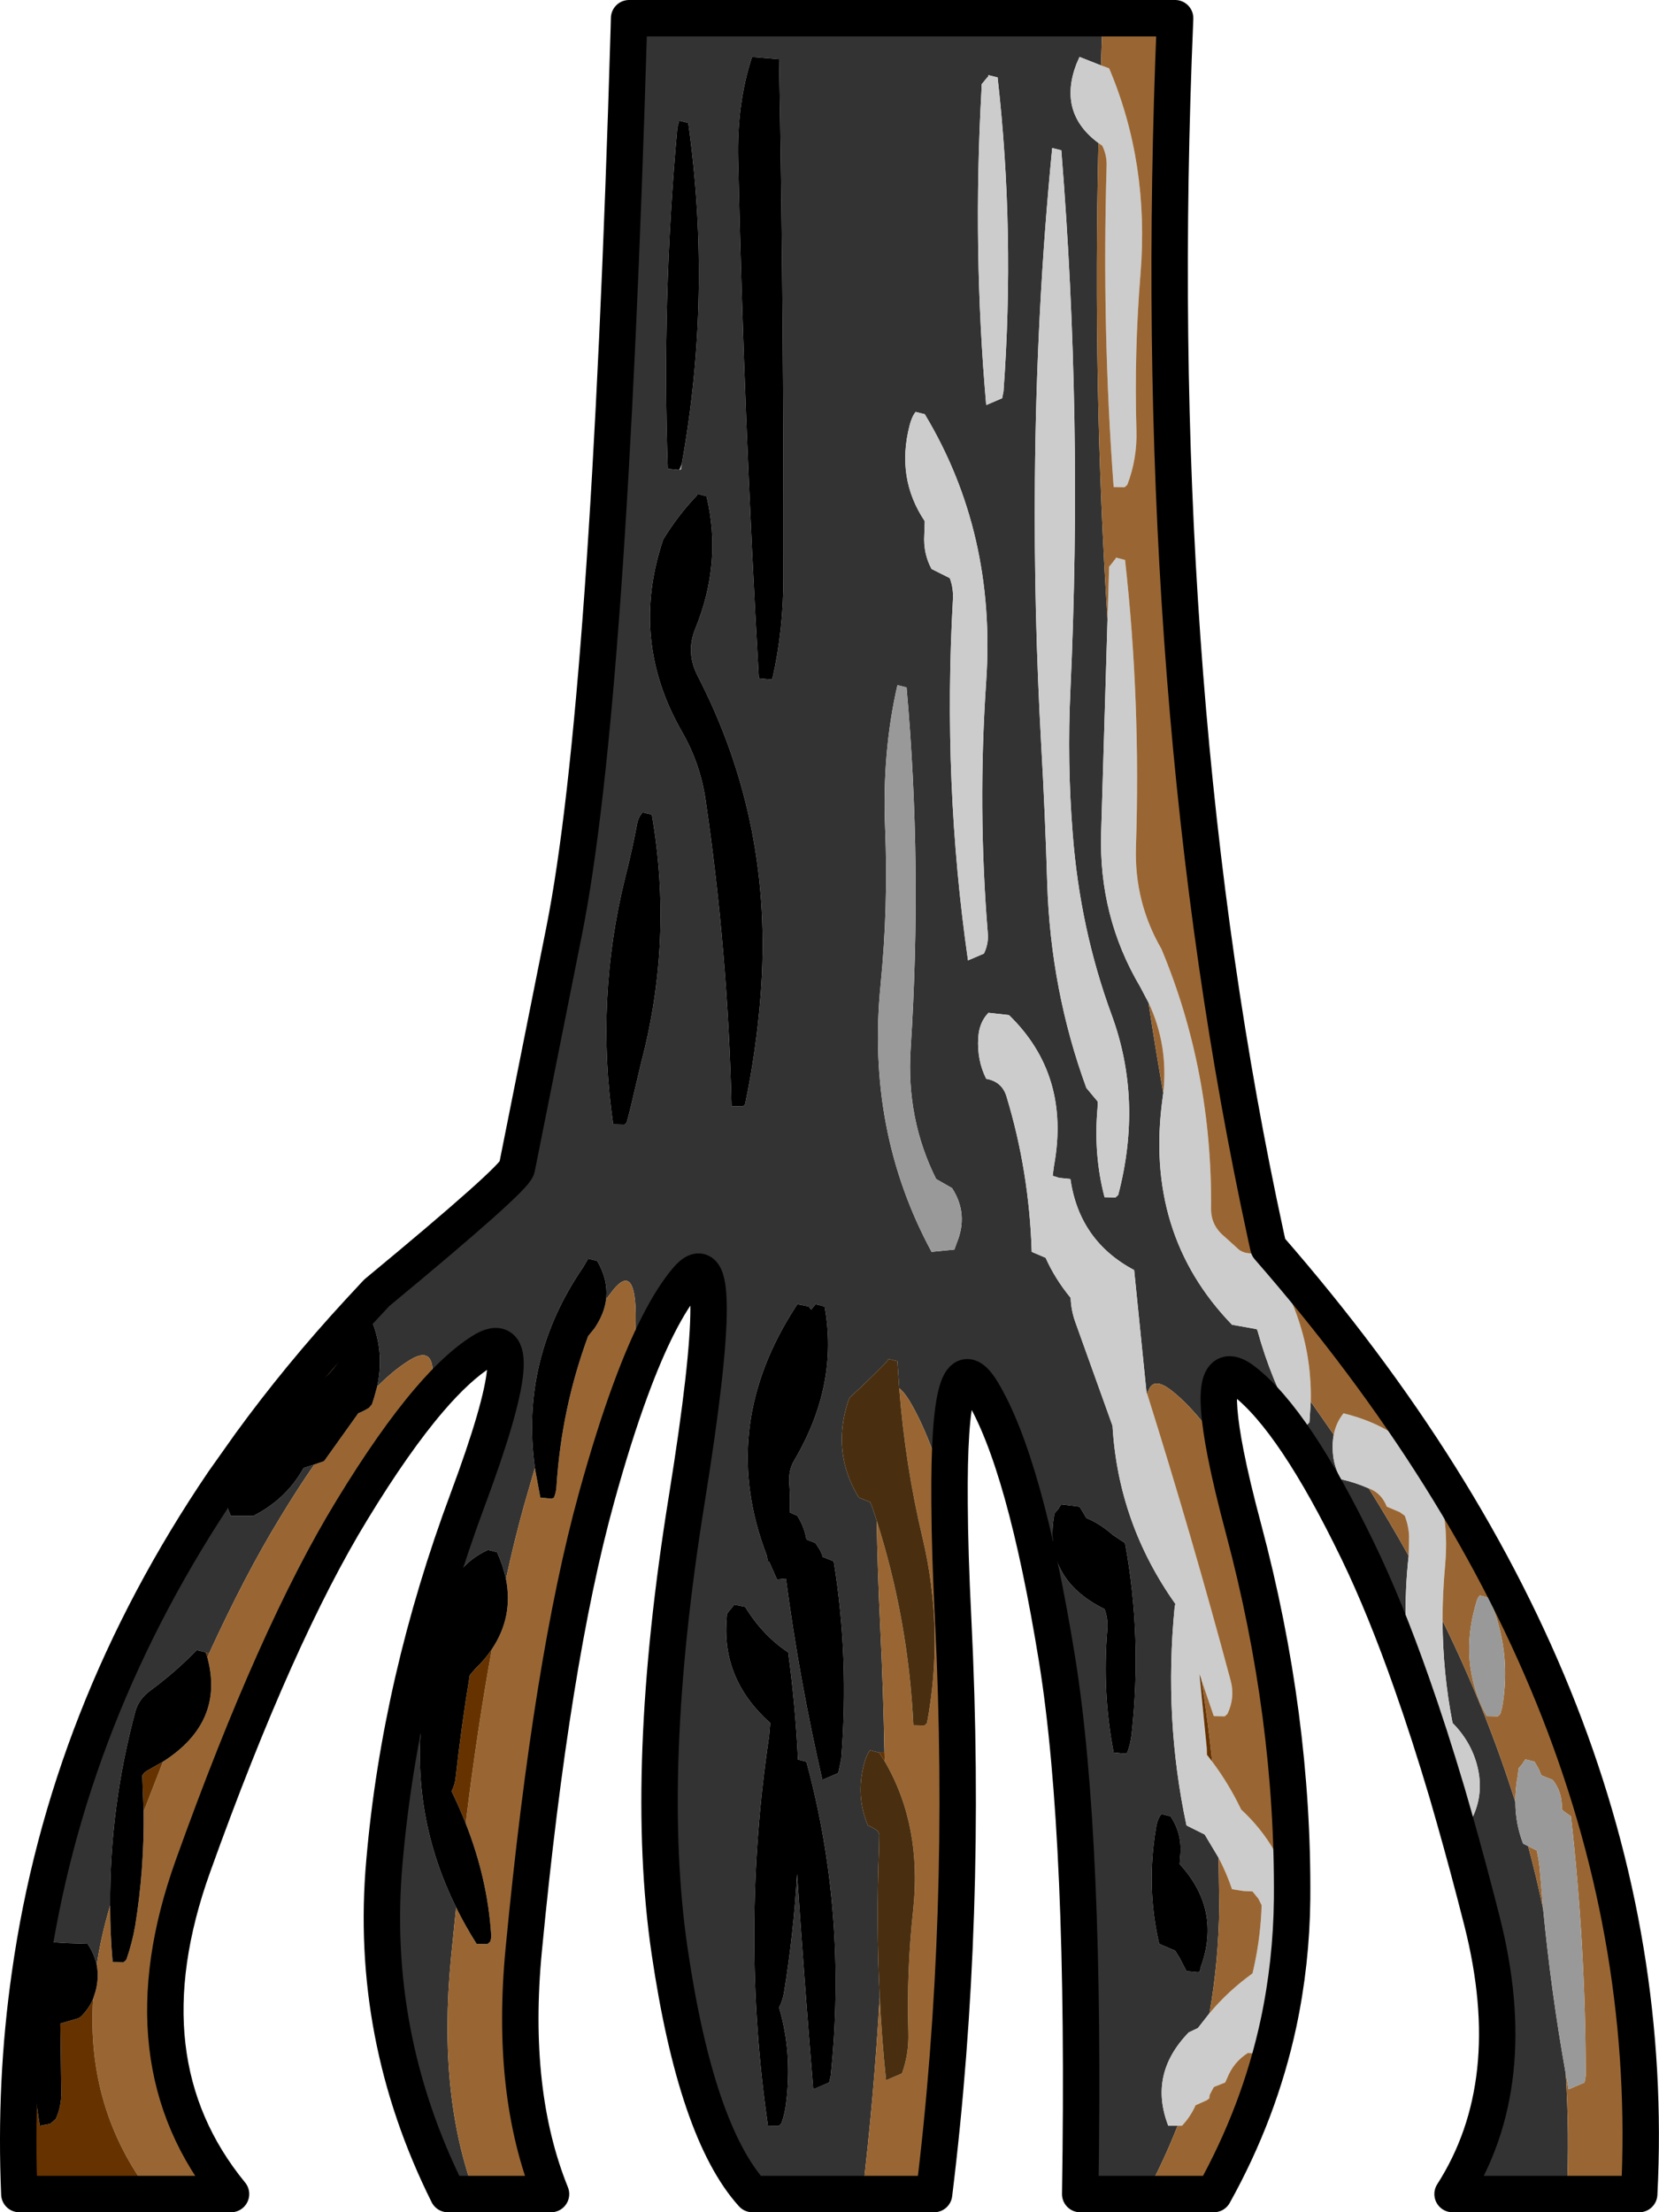 <?xml version="1.0" encoding="UTF-8" standalone="no"?>
<svg xmlns:xlink="http://www.w3.org/1999/xlink" height="485.8px" width="364.45px" xmlns="http://www.w3.org/2000/svg">
  <g transform="matrix(1.0, 0.0, 0.0, 1.0, 182.25, 242.9)">
    <path d="M59.6 -228.55 L58.45 -229.0 54.9 -230.4 54.2 -228.8 Q50.15 -218.1 59.05 -211.5 57.8 -157.35 61.05 -106.85 L59.65 -60.0 Q59.1 -41.65 68.2 -26.25 L70.05 -22.75 Q71.55 -12.75 73.3 -2.9 L73.15 -1.75 Q69.05 28.0 88.4 48.0 L93.7 48.95 94.0 49.3 Q97.0 60.2 102.4 69.95 L104.8 70.05 105.4 69.45 105.7 64.9 110.75 72.15 Q110.4 73.9 110.55 76.0 110.75 79.25 112.4 81.95 115.55 82.65 118.45 83.95 123.05 91.3 127.2 98.75 L127.2 98.8 Q125.6 113.35 127.85 126.65 122.0 110.0 116.05 97.7 102.15 69.0 91.05 60.4 82.6 53.8 87.0 76.3 80.65 66.75 75.05 62.4 71.0 59.25 69.95 62.75 L69.6 62.7 66.9 36.0 Q54.85 29.6 52.9 16.0 L50.45 15.75 49.0 15.3 49.3 13.05 Q52.95 -6.85 39.4 -20.0 L34.9 -20.5 Q32.85 -18.4 32.65 -15.0 32.35 -10.1 34.4 -6.0 37.85 -5.4 38.85 -2.15 43.85 14.3 44.4 32.0 L47.45 33.3 Q49.5 37.9 52.95 42.1 53.05 44.8 53.95 47.35 L62.15 70.2 Q63.4 91.6 75.95 109.3 L75.8 110.0 Q73.4 134.55 78.4 157.95 L82.4 159.95 85.45 165.05 85.6 175.9 Q85.45 187.8 83.45 199.2 L80.9 202.45 78.9 203.4 Q70.0 212.55 74.4 223.9 L76.45 223.9 Q73.45 231.55 69.5 238.9 L55.05 238.9 Q56.3 160.8 49.95 121.4 42.95 78.25 33.45 62.55 26.05 50.4 26.35 87.2 22.2 72.4 17.45 64.55 16.25 62.65 15.3 61.95 L14.9 56.0 12.9 55.5 12.8 55.85 Q8.7 60.1 4.4 64.0 L4.0 65.0 Q0.45 76.15 6.4 85.95 L8.9 86.95 9.35 88.0 10.35 91.05 Q10.5 101.25 11.15 114.9 11.8 128.5 12.05 141.9 L12.05 141.95 10.9 141.95 8.9 141.45 Q8.05 142.5 7.55 144.5 5.7 151.5 8.4 157.95 9.65 158.45 10.65 159.25 L10.9 159.95 10.85 162.95 Q10.2 179.45 11.0 195.6 9.75 217.55 7.2 238.9 L-16.95 238.9 Q-29.3 225.25 -35.15 185.55 -41.0 145.8 -31.35 86.15 -21.75 26.45 -31.5 38.3 -37.6 45.65 -43.7 62.2 -40.25 31.5 -47.5 40.3 L-49.1 42.4 Q-48.6 38.2 -51.05 34.0 L-53.05 33.5 -54.1 35.3 Q-68.05 55.65 -64.75 79.45 L-67.2 87.95 Q-69.25 95.3 -71.1 103.85 -71.7 100.95 -73.05 97.95 L-75.05 97.45 Q-83.05 101.05 -84.65 110.45 -85.4 114.85 -86.6 119.0 -95.25 149.3 -82.05 175.95 L-83.2 187.3 Q-86.05 217.25 -77.95 238.9 L-83.85 238.9 Q-101.2 204.1 -97.8 165.9 -94.35 126.15 -79.45 86.25 -64.6 46.35 -76.45 53.9 -81.75 57.25 -87.95 64.5 -85.2 51.25 -92.45 55.9 -95.75 57.95 -99.4 61.6 -97.6 53.55 -101.05 46.0 L-103.05 45.5 -103.4 45.2 -99.5 41.0 Q-69.25 16.0 -68.7 13.55 L-58.3 -38.55 Q-48.5 -87.8 -44.1 -236.9 L59.9 -236.9 59.6 -228.55 M34.3 -225.5 L33.4 -224.4 33.35 -222.9 Q31.4 -188.05 34.4 -153.95 L37.9 -155.45 38.2 -156.95 Q40.75 -191.9 36.9 -225.9 L34.9 -226.4 34.8 -226.05 34.55 -225.8 34.3 -225.5 M18.9 -152.45 Q18.05 -151.4 17.55 -149.4 14.6 -137.85 20.9 -128.45 L20.8 -125.45 Q20.55 -121.35 22.4 -117.95 L26.4 -115.95 Q27.2 -113.8 27.1 -111.45 24.8 -70.95 30.4 -32.0 L33.9 -33.5 Q34.95 -35.65 34.75 -37.95 32.5 -65.5 34.4 -93.35 36.6 -125.85 20.9 -151.95 L18.9 -152.45 M50.9 -209.9 L48.9 -210.4 Q45.4 -174.9 45.1 -137.45 44.85 -108.45 46.5 -79.05 47.35 -64.1 47.8 -49.0 48.55 -25.45 56.4 -4.0 L58.9 -1.0 58.85 0.5 Q57.95 10.7 60.4 20.0 L62.8 20.05 63.4 19.5 Q68.85 -1.3 61.95 -20.05 55.0 -38.95 53.4 -59.85 52.15 -75.55 52.9 -91.4 55.65 -150.9 50.9 -209.9 M14.9 -92.45 Q11.5 -77.7 12.2 -60.95 12.9 -43.75 11.2 -26.65 8.0 5.4 22.4 32.0 L27.4 31.5 27.95 30.0 Q30.55 23.65 26.9 18.0 L23.4 16.0 Q16.8 2.8 17.8 -12.55 20.4 -52.8 16.9 -91.95 L14.9 -92.45 M161.95 238.9 L136.85 238.9 Q152.4 214.65 143.3 178.9 140.25 166.9 137.2 156.2 L138.35 155.95 140.85 156.2 141.35 155.95 Q143.55 151.15 142.5 145.9 141.3 139.95 136.85 135.45 134.7 124.45 134.65 113.0 144.35 132.75 150.65 152.85 150.65 157.55 152.35 161.95 L153.45 162.5 Q155.3 169.35 156.75 176.3 158.5 194.5 161.7 212.4 162.55 225.6 161.95 238.9 M1.9 146.45 L2.55 143.4 Q4.35 121.15 0.9 99.95 L-1.6 98.95 -1.65 98.5 -2.1 97.5 -3.1 95.95 -5.1 95.15 Q-5.5 92.5 -7.1 89.95 -7.95 89.6 -8.75 89.2 -8.6 86.1 -8.85 82.95 -9.1 79.95 -7.75 77.75 2.05 61.1 -1.1 44.0 L-3.1 43.5 -3.95 44.55 -4.05 44.7 -4.6 44.0 -7.1 43.5 -8.55 45.8 Q-24.25 71.4 -13.85 98.55 L-13.55 99.95 -13.3 100.0 -11.55 103.95 -9.6 103.75 Q-6.65 125.95 -1.6 147.95 L1.9 146.45 M54.9 87.95 L50.9 87.45 50.5 88.0 50.3 88.4 49.4 89.45 Q46.7 103.7 60.4 110.45 61.2 112.6 61.0 114.95 59.85 128.9 62.4 141.95 L64.9 142.2 65.4 141.95 Q66.1 140.0 66.35 137.95 68.7 116.5 64.9 95.95 L62.2 94.15 Q59.35 91.65 56.4 90.45 L55.85 89.5 54.9 87.95 M77.0 164.95 Q77.6 160.0 74.9 155.95 L72.9 155.45 Q72.0 156.5 71.7 158.5 69.5 171.55 72.4 183.95 L75.9 185.45 76.85 186.95 78.4 189.95 80.9 190.2 81.4 189.95 Q81.4 189.45 81.55 189.0 86.1 176.45 76.9 166.45 L77.0 164.95 M-32.5 -140.95 Q-25.75 -178.15 -31.05 -215.9 L-33.05 -216.4 -33.45 -214.85 Q-36.9 -177.0 -35.55 -139.95 L-33.05 -139.7 Q-32.8 -139.7 -32.55 -139.95 L-32.5 -140.95 M-42.3 -61.95 Q-43.4 -56.1 -44.85 -50.45 -51.55 -23.55 -47.55 4.0 L-45.15 4.05 Q-44.8 4.0 -44.55 3.5 L-43.75 0.45 -41.4 -9.55 Q-34.3 -36.55 -39.05 -64.0 L-41.05 -64.5 Q-42.0 -63.55 -42.3 -61.95 M-29.2 -134.05 Q-33.3 -129.75 -36.55 -124.45 -44.0 -102.4 -32.45 -82.25 -28.4 -75.2 -27.25 -67.25 -22.35 -33.95 -21.55 0.0 L-19.15 0.05 Q-18.8 0.0 -18.55 -0.5 -16.1 -12.2 -15.15 -24.35 -12.2 -62.0 -29.0 -94.5 -31.65 -99.65 -29.5 -104.85 -23.55 -119.45 -27.05 -133.95 L-29.05 -134.45 Q-29.05 -134.2 -29.2 -134.05 M-17.05 -230.4 Q-20.4 -220.1 -20.1 -207.9 -18.8 -150.55 -15.55 -93.95 L-13.05 -93.7 Q-12.8 -93.7 -12.55 -93.95 -10.15 -104.55 -10.15 -115.95 -10.05 -173.85 -11.1 -229.9 L-17.05 -230.4 M-133.15 82.5 Q-133.2 86.35 -131.55 89.95 L-126.55 89.95 Q-119.35 86.3 -115.55 79.45 L-113.2 78.7 Q-116.95 84.1 -120.9 90.65 -128.45 103.0 -136.35 120.25 L-137.05 119.95 -139.05 119.45 Q-143.55 124.15 -149.25 128.35 -151.75 130.2 -152.5 132.85 -158.2 154.05 -158.05 175.55 -160.05 182.25 -161.0 188.6 -161.5 186.2 -163.0 183.95 L-167.5 183.8 -173.0 183.45 Q-175.3 186.4 -175.45 190.9 L-175.7 190.85 Q-167.6 133.25 -133.15 82.5 M-9.1 119.95 Q-14.75 116.2 -18.55 109.95 L-21.05 109.45 -21.2 109.85 -21.45 110.1 -21.7 110.4 -22.55 111.45 -22.65 112.95 Q-23.6 126.05 -13.05 135.45 L-13.3 138.4 Q-19.7 181.5 -13.55 223.9 L-11.15 223.95 -10.6 223.4 Q-9.8 221.2 -9.55 218.85 -8.15 207.95 -11.1 197.95 -10.35 196.45 -10.05 194.85 -7.9 181.7 -7.15 168.6 -5.55 192.25 -3.6 215.9 L-0.1 214.4 0.25 212.9 Q3.95 177.35 -5.1 143.95 L-6.95 143.5 Q-7.5 131.7 -9.1 119.95" fill="#333333" fill-rule="evenodd" stroke="none"/>
    <path d="M34.3 -225.5 L34.55 -225.8 34.8 -226.05 34.9 -226.4 36.9 -225.9 Q40.75 -191.9 38.2 -156.95 L37.9 -155.45 34.4 -153.95 Q31.4 -188.05 33.35 -222.9 L33.4 -224.4 34.3 -225.5 M59.05 -211.5 Q50.15 -218.1 54.2 -228.8 L54.9 -230.4 58.45 -229.0 59.6 -228.55 61.4 -227.9 Q70.25 -207.05 68.3 -182.8 66.9 -165.7 67.4 -148.45 67.6 -142.2 65.4 -136.45 L64.8 -135.9 62.4 -135.95 Q59.8 -170.7 60.85 -206.4 60.95 -208.75 59.9 -210.9 L59.05 -211.5 M76.45 223.9 L74.4 223.9 Q70.0 212.55 78.9 203.4 L80.9 202.45 83.45 199.2 Q87.55 194.3 92.9 190.45 94.5 183.8 94.85 176.95 L94.9 175.45 94.2 174.05 92.9 172.45 90.9 172.35 88.4 171.95 Q87.2 168.4 85.45 165.05 L82.4 159.95 78.4 157.95 Q73.4 134.55 75.8 110.0 L75.95 109.3 Q63.4 91.6 62.15 70.2 L53.95 47.35 Q53.05 44.8 52.95 42.1 49.5 37.9 47.45 33.3 L44.4 32.0 Q43.85 14.3 38.85 -2.15 37.85 -5.4 34.4 -6.0 32.35 -10.1 32.65 -15.0 32.85 -18.4 34.9 -20.5 L39.4 -20.0 Q52.95 -6.85 49.3 13.05 L49.0 15.3 50.45 15.75 52.9 16.0 Q54.85 29.6 66.9 36.0 L69.6 62.7 69.8 63.3 Q79.6 94.45 88.1 126.15 89.1 129.85 87.4 133.45 L86.8 134.0 84.4 133.95 81.65 125.9 81.25 124.7 82.85 140.95 82.9 142.45 84.05 143.95 Q87.7 148.8 90.4 154.45 99.35 162.75 101.6 174.1 101.45 188.1 98.6 201.45 97.25 204.75 95.4 207.9 L94.9 208.15 91.9 207.9 Q88.75 209.9 87.35 213.4 L86.9 214.4 84.4 215.4 83.55 217.0 Q83.4 217.4 83.4 217.9 L82.85 218.3 80.4 219.4 Q79.25 221.95 77.4 223.9 L76.45 223.9 M127.85 126.65 Q125.6 113.35 127.2 98.8 L127.2 98.75 127.3 94.45 Q127.2 92.15 126.35 89.95 L125.25 89.15 122.4 87.95 Q121.3 85.1 118.65 84.0 L118.45 83.95 Q115.55 82.65 112.4 81.95 110.75 79.25 110.55 76.0 110.4 73.9 110.75 72.15 111.25 69.5 112.9 67.45 137.7 73.6 135.2 101.0 134.65 107.05 134.65 113.0 134.7 124.45 136.85 135.45 141.3 139.95 142.5 145.9 143.55 151.15 141.35 155.95 L140.85 156.2 138.35 155.95 135.65 150.8 Q131.75 137.7 127.85 126.65 M105.7 64.9 L105.4 69.45 104.8 70.05 102.4 69.95 Q97.0 60.2 94.0 49.3 L93.9 49.0 93.7 48.95 88.4 48.0 Q69.05 28.0 73.15 -1.75 L73.3 -2.9 Q74.45 -13.4 70.05 -22.75 L68.2 -26.25 Q59.1 -41.65 59.65 -60.0 L61.05 -106.85 61.4 -118.45 62.3 -119.55 62.5 -119.85 62.75 -120.1 62.9 -120.45 64.9 -119.95 Q68.35 -89.05 67.3 -56.95 66.9 -44.85 72.9 -34.5 84.05 -7.8 83.8 22.5 83.75 26.2 86.75 28.65 L89.9 31.5 Q91.7 32.9 95.4 32.0 106.1 47.4 105.7 64.9 M50.9 -209.9 Q55.65 -150.9 52.9 -91.4 52.15 -75.55 53.4 -59.85 55.0 -38.95 61.95 -20.05 68.85 -1.3 63.4 19.5 L62.8 20.05 60.4 20.0 Q57.95 10.7 58.85 0.5 L58.9 -1.0 56.4 -4.0 Q48.55 -25.45 47.8 -49.0 47.35 -64.1 46.5 -79.05 44.85 -108.45 45.1 -137.45 45.4 -174.9 48.9 -210.4 L50.9 -209.9 M18.9 -152.45 L20.9 -151.95 Q36.6 -125.85 34.4 -93.35 32.5 -65.5 34.75 -37.95 34.95 -35.65 33.9 -33.5 L30.4 -32.0 Q24.8 -70.95 27.1 -111.45 27.2 -113.8 26.4 -115.95 L22.4 -117.95 Q20.55 -121.35 20.8 -125.45 L20.9 -128.45 Q14.6 -137.85 17.55 -149.4 18.05 -151.4 18.9 -152.45" fill="#cccccc" fill-rule="evenodd" stroke="none"/>
    <path d="M59.6 -228.55 L59.9 -236.9 -44.1 -236.9 -44.05 -238.9 75.9 -238.9 Q69.85 -96.6 94.25 21.0 L95.95 29.0 96.4 31.0 Q183.4 130.7 177.85 238.9 L161.95 238.9 Q162.55 225.6 161.7 212.4 L162.35 215.9 165.85 214.4 166.1 212.9 Q166.05 184.2 162.85 155.95 L161.1 154.7 Q160.85 154.45 160.85 153.95 160.9 150.6 158.85 147.95 L156.35 146.95 155.75 145.5 154.85 143.95 152.85 143.45 152.45 144.0 152.25 144.35 151.35 145.45 151.2 146.9 Q150.6 149.95 150.65 152.85 144.35 132.75 134.65 113.0 134.65 107.05 135.2 101.0 137.7 73.6 112.9 67.45 111.25 69.5 110.75 72.15 L105.7 64.9 Q106.1 47.4 95.4 32.0 91.7 32.9 89.9 31.5 L86.75 28.65 Q83.75 26.2 83.8 22.5 84.05 -7.8 72.9 -34.5 66.9 -44.85 67.3 -56.95 68.35 -89.05 64.9 -119.95 L62.9 -120.45 62.75 -120.1 62.5 -119.85 62.3 -119.55 61.4 -118.45 61.05 -106.85 Q57.8 -157.35 59.05 -211.5 L59.9 -210.9 Q60.95 -208.75 60.85 -206.4 59.8 -170.7 62.4 -135.95 L64.8 -135.9 65.4 -136.45 Q67.6 -142.2 67.4 -148.45 66.9 -165.7 68.3 -182.8 70.25 -207.05 61.4 -227.9 L59.6 -228.55 M-99.4 61.6 Q-95.75 57.95 -92.45 55.9 -85.2 51.25 -87.95 64.5 -95.7 73.55 -104.9 88.65 -121.55 115.85 -139.85 166.85 -155.3 209.85 -131.5 238.9 L-149.1 238.9 Q-163.3 220.25 -161.8 196.05 L-161.3 194.5 Q-160.45 191.45 -161.0 188.6 -160.05 182.25 -158.05 175.55 -158.05 181.75 -157.5 187.95 L-155.1 188.0 -154.5 187.45 Q-153.2 183.75 -152.55 179.95 -150.55 167.6 -150.7 154.9 L-146.45 143.95 Q-132.85 135.3 -136.7 121.05 L-136.35 120.25 Q-128.45 103.0 -120.9 90.65 -116.95 84.1 -113.2 78.7 L-111.05 77.95 -103.55 67.45 Q-102.3 66.95 -101.2 66.25 L-100.55 65.5 -100.05 63.95 -99.4 61.6 M-77.95 238.9 Q-86.05 217.25 -83.2 187.3 L-82.05 175.95 Q-80.05 180.0 -77.55 183.95 L-75.15 184.0 -74.55 183.45 Q-74.3 182.7 -74.35 181.95 -75.15 169.65 -79.95 157.5 -77.35 136.45 -74.2 119.25 -69.45 112.15 -71.1 103.85 -69.25 95.3 -67.2 87.95 L-64.75 79.45 -63.55 85.95 -61.05 86.2 -60.55 85.95 Q-60.05 84.7 -60.0 83.45 -58.9 66.35 -53.05 50.5 L-51.7 48.85 Q-49.5 45.65 -49.1 42.4 L-47.5 40.3 Q-40.25 31.5 -43.7 62.2 -47.45 72.35 -51.2 85.95 -61.1 121.75 -67.2 185.3 -70.2 216.65 -61.2 238.9 L-77.95 238.9 M7.2 238.9 Q9.75 217.55 11.0 195.6 11.45 204.8 12.4 213.9 L15.9 212.4 Q17.45 208.1 17.3 203.4 16.9 189.95 18.35 176.6 20.35 158.0 12.1 143.85 L12.05 141.95 12.05 141.9 Q11.8 128.5 11.15 114.9 10.5 101.25 10.35 91.05 17.3 112.85 18.4 135.95 L20.85 136.0 21.4 135.45 Q25.2 115.1 20.45 94.95 16.6 78.8 15.3 61.95 16.25 62.65 17.45 64.55 22.2 72.4 26.35 87.2 26.4 97.95 27.15 112.9 30.4 178.4 22.95 238.9 L7.2 238.9 M69.5 238.9 Q73.45 231.55 76.45 223.9 L77.4 223.9 Q79.25 221.95 80.4 219.4 L82.85 218.3 83.4 217.9 Q83.4 217.4 83.55 217.0 L84.4 215.4 86.9 214.4 87.35 213.4 Q88.75 209.9 91.9 207.9 L94.9 208.15 95.4 207.9 Q97.25 204.75 98.6 201.45 94.4 220.95 84.4 238.9 L69.5 238.9 M83.45 199.2 Q85.45 187.8 85.6 175.9 L85.45 165.05 Q87.2 168.4 88.4 171.95 L90.9 172.35 92.9 172.45 94.2 174.05 94.9 175.45 94.85 176.95 Q94.5 183.8 92.9 190.45 87.55 194.3 83.45 199.2 M69.95 62.75 Q71.0 59.25 75.05 62.4 80.65 66.75 87.0 76.3 88.35 83.2 90.95 92.9 101.9 134.0 101.6 173.9 L101.6 174.1 Q99.35 162.75 90.4 154.45 87.7 148.8 84.05 143.95 83.1 134.95 81.65 125.9 L84.4 133.95 86.8 134.0 87.4 133.45 Q89.1 129.85 88.1 126.15 79.6 94.45 69.8 63.3 L69.95 62.75 M127.2 98.75 Q123.05 91.3 118.45 83.95 L118.65 84.0 Q121.3 85.1 122.4 87.95 L125.25 89.15 126.35 89.95 Q127.2 92.15 127.3 94.45 L127.2 98.75 M94.0 49.3 L93.7 48.95 93.9 49.0 94.0 49.3 M73.3 -2.9 Q71.55 -12.75 70.05 -22.75 74.45 -13.4 73.3 -2.9 M142.85 107.45 Q142.35 107.95 142.2 108.55 137.95 122.25 144.35 133.95 L146.8 134.0 147.35 133.45 147.75 131.95 Q149.9 119.6 144.85 107.95 L142.85 107.45 M153.45 162.5 L155.35 163.45 Q155.9 165.9 156.05 168.05 L156.75 176.3 Q155.3 169.35 153.45 162.5" fill="#996633" fill-rule="evenodd" stroke="none"/>
    <path d="M14.9 -92.45 L16.9 -91.95 Q20.4 -52.8 17.8 -12.55 16.8 2.8 23.4 16.0 L26.9 18.0 Q30.55 23.65 27.95 30.0 L27.4 31.5 22.4 32.0 Q8.0 5.4 11.2 -26.65 12.9 -43.75 12.2 -60.95 11.5 -77.7 14.9 -92.45 M135.65 150.8 Q130.0 139.3 127.85 126.65 131.75 137.7 135.65 150.8 M101.6 174.1 Q103.2 182.25 101.35 192.0 100.4 196.9 98.6 201.45 101.45 188.1 101.6 174.1 M142.85 107.45 L144.85 107.95 Q149.9 119.6 147.75 131.95 L147.35 133.45 146.8 134.0 144.35 133.95 Q137.95 122.25 142.2 108.55 142.35 107.95 142.85 107.45 M150.65 152.85 Q150.6 149.95 151.2 146.9 L151.35 145.45 152.25 144.35 152.45 144.0 152.85 143.45 154.85 143.95 155.75 145.5 156.35 146.95 158.85 147.95 Q160.9 150.6 160.85 153.95 160.85 154.45 161.1 154.7 L162.85 155.95 Q166.05 184.2 166.1 212.9 L165.85 214.4 162.35 215.9 161.7 212.4 Q158.5 194.5 156.75 176.3 L156.05 168.05 Q155.9 165.9 155.35 163.45 L153.45 162.5 152.35 161.95 Q150.65 157.55 150.65 152.85 M-32.5 -140.95 L-32.55 -139.95 Q-32.8 -139.7 -33.05 -139.7 L-32.5 -140.95 M-127.3 74.25 L-133.15 82.5 Q-133.1 80.3 -132.5 78.0 L-132.05 76.45 Q-129.5 75.5 -127.3 74.25" fill="#999999" fill-rule="evenodd" stroke="none"/>
    <path d="M11.0 195.6 Q10.2 179.45 10.85 162.95 L10.9 159.95 10.65 159.25 Q9.65 158.45 8.4 157.95 5.7 151.5 7.55 144.5 8.05 142.5 8.9 141.45 L10.9 141.95 12.1 143.85 Q20.35 158.0 18.35 176.6 16.9 189.95 17.3 203.4 17.45 208.1 15.9 212.4 L12.4 213.9 Q11.45 204.8 11.0 195.6 M10.35 91.05 L9.35 88.0 8.9 86.95 6.4 85.95 Q0.45 76.15 4.0 65.0 L4.4 64.0 Q8.7 60.1 12.8 55.85 L12.9 55.5 14.9 56.0 15.3 61.95 Q16.6 78.8 20.45 94.95 25.2 115.1 21.4 135.45 L20.85 136.0 18.4 135.95 Q17.3 112.85 10.35 91.05" fill="#492f10" fill-rule="evenodd" stroke="none"/>
    <path d="M-103.4 45.2 L-103.05 45.5 -103.15 45.85 -103.4 46.1 -103.65 46.4 -104.55 47.5 Q-106.6 59.05 -117.55 64.0 -121.05 70.55 -127.3 74.25 -116.5 59.4 -103.4 45.2 M10.9 141.95 L12.05 141.95 12.1 143.85 10.9 141.95 M69.6 62.7 L69.95 62.75 69.8 63.3 69.6 62.7 M137.2 156.2 L135.65 150.8 138.35 155.95 137.2 156.2 M81.65 125.9 Q83.1 134.95 84.05 143.95 L82.9 142.45 82.85 140.95 81.25 124.7 81.65 125.9 M-149.1 238.9 L-178.0 238.9 Q-179.05 214.3 -175.7 190.85 L-175.45 190.9 Q-176.1 207.9 -173.5 223.9 L-171.2 223.45 -170.0 222.4 Q-168.7 219.55 -168.8 216.4 L-169.0 201.45 -165.05 200.3 -164.5 199.95 Q-162.75 198.25 -161.8 196.05 -163.3 220.25 -149.1 238.9 M-137.05 119.95 L-136.35 120.25 -136.7 121.05 -137.05 119.95 M-146.45 143.95 L-150.7 154.9 -151.0 146.95 Q-150.5 146.2 -149.8 145.85 L-146.45 143.95 M-79.95 157.5 Q-81.35 153.95 -83.05 150.45 -82.3 148.95 -82.15 147.4 -80.9 136.1 -79.05 124.95 L-77.9 123.6 Q-75.7 121.5 -74.2 119.25 -77.35 136.45 -79.95 157.5" fill="#663300" fill-rule="evenodd" stroke="none"/>
    <path d="M-103.05 45.5 L-101.05 46.0 Q-97.6 53.55 -99.4 61.6 L-100.05 63.95 -100.55 65.5 -101.2 66.25 Q-102.3 66.95 -103.55 67.45 L-111.05 77.95 -113.2 78.7 -115.55 79.45 Q-119.35 86.3 -126.55 89.95 L-131.55 89.95 Q-133.2 86.35 -133.15 82.5 L-127.3 74.25 Q-121.05 70.55 -117.55 64.0 -106.6 59.05 -104.55 47.5 L-103.65 46.4 -103.4 46.1 -103.15 45.85 -103.05 45.5 M-82.05 175.95 Q-95.25 149.3 -86.6 119.0 -85.4 114.85 -84.65 110.45 -83.05 101.05 -75.05 97.45 L-73.05 97.95 Q-71.7 100.95 -71.1 103.85 -69.45 112.15 -74.2 119.25 -75.7 121.5 -77.9 123.6 L-79.05 124.95 Q-80.9 136.1 -82.15 147.4 -82.3 148.95 -83.05 150.45 -81.35 153.95 -79.95 157.5 -75.15 169.65 -74.35 181.95 -74.3 182.7 -74.55 183.45 L-75.15 184.0 -77.55 183.95 Q-80.05 180.0 -82.05 175.95 M-64.75 79.45 Q-68.05 55.65 -54.1 35.3 L-53.05 33.5 -51.05 34.0 Q-48.6 38.2 -49.1 42.4 -49.5 45.65 -51.7 48.85 L-53.05 50.5 Q-58.9 66.35 -60.0 83.45 -60.05 84.7 -60.55 85.95 L-61.05 86.2 -63.55 85.95 -64.75 79.45 M54.9 87.95 L55.85 89.5 56.4 90.45 Q59.35 91.65 62.2 94.15 L64.9 95.95 Q68.7 116.5 66.35 137.95 66.1 140.0 65.4 141.95 L64.9 142.2 62.4 141.95 Q59.85 128.9 61.0 114.95 61.2 112.6 60.4 110.45 46.7 103.7 49.4 89.45 L50.3 88.4 50.5 88.0 50.9 87.45 54.9 87.95 M1.9 146.45 L-1.6 147.95 Q-6.65 125.95 -9.6 103.75 L-11.55 103.95 -13.3 100.0 -13.55 99.95 -13.85 98.55 Q-24.25 71.4 -8.55 45.8 L-7.1 43.5 -4.6 44.0 -4.05 44.7 -3.95 44.55 -3.1 43.5 -1.1 44.0 Q2.05 61.1 -7.75 77.75 -9.1 79.95 -8.85 82.95 -8.6 86.1 -8.75 89.2 -7.95 89.6 -7.1 89.95 -5.5 92.5 -5.1 95.15 L-3.1 95.95 -2.1 97.5 -1.65 98.5 -1.6 98.95 0.9 99.95 Q4.35 121.15 2.55 143.4 L1.9 146.45 M77.0 164.95 L76.9 166.45 Q86.1 176.45 81.55 189.0 81.4 189.45 81.4 189.95 L80.9 190.2 78.4 189.95 76.85 186.95 75.9 185.45 72.4 183.95 Q69.5 171.55 71.7 158.5 72.0 156.5 72.9 155.45 L74.9 155.95 Q77.6 160.0 77.0 164.95 M-33.05 -139.7 L-35.55 -139.95 Q-36.9 -177.0 -33.45 -214.85 L-33.05 -216.4 -31.05 -215.9 Q-25.75 -178.15 -32.5 -140.95 L-33.05 -139.7 M-17.05 -230.4 L-11.1 -229.9 Q-10.05 -173.85 -10.15 -115.95 -10.15 -104.55 -12.55 -93.95 -12.8 -93.7 -13.05 -93.7 L-15.55 -93.95 Q-18.8 -150.55 -20.1 -207.9 -20.4 -220.1 -17.05 -230.4 M-29.2 -134.05 Q-29.05 -134.2 -29.05 -134.45 L-27.05 -133.95 Q-23.55 -119.45 -29.5 -104.85 -31.65 -99.65 -29.0 -94.5 -12.2 -62.0 -15.15 -24.35 -16.1 -12.2 -18.55 -0.5 -18.8 0.0 -19.15 0.05 L-21.55 0.0 Q-22.35 -33.95 -27.25 -67.25 -28.4 -75.2 -32.45 -82.25 -44.0 -102.4 -36.55 -124.45 -33.3 -129.75 -29.2 -134.05 M-42.3 -61.95 Q-42.0 -63.55 -41.05 -64.5 L-39.05 -64.0 Q-34.3 -36.55 -41.4 -9.55 L-43.75 0.45 -44.55 3.5 Q-44.8 4.0 -45.15 4.05 L-47.55 4.0 Q-51.55 -23.55 -44.85 -50.45 -43.4 -56.1 -42.3 -61.95 M-158.05 175.55 Q-158.2 154.05 -152.5 132.85 -151.75 130.2 -149.25 128.35 -143.55 124.15 -139.05 119.45 L-137.05 119.95 -136.7 121.05 Q-132.85 135.3 -146.45 143.95 L-149.8 145.85 Q-150.5 146.2 -151.0 146.95 L-150.7 154.9 Q-150.55 167.6 -152.55 179.95 -153.2 183.75 -154.5 187.45 L-155.1 188.0 -157.5 187.95 Q-158.05 181.75 -158.05 175.55 M-161.0 188.6 Q-160.45 191.45 -161.3 194.5 L-161.8 196.05 Q-162.75 198.25 -164.5 199.95 L-165.05 200.3 -169.0 201.45 -168.8 216.4 Q-168.7 219.55 -170.0 222.4 L-171.2 223.45 -173.5 223.9 Q-176.1 207.9 -175.45 190.9 -175.3 186.4 -173.0 183.45 L-167.5 183.8 -163.0 183.95 Q-161.5 186.2 -161.0 188.6 M-9.1 119.95 Q-7.5 131.7 -6.95 143.5 L-5.1 143.95 Q3.95 177.35 0.25 212.9 L-0.1 214.4 -3.6 215.9 Q-5.55 192.25 -7.15 168.6 -7.9 181.7 -10.05 194.85 -10.35 196.45 -11.1 197.95 -8.15 207.95 -9.55 218.85 -9.8 221.2 -10.6 223.4 L-11.15 223.95 -13.55 223.9 Q-19.7 181.5 -13.3 138.4 L-13.05 135.45 Q-23.6 126.05 -22.65 112.95 L-22.55 111.45 -21.7 110.4 -21.45 110.1 -21.2 109.85 -21.05 109.45 -18.55 109.95 Q-14.75 116.2 -9.1 119.95" fill="#000000" fill-rule="evenodd" stroke="none"/>
    <path d="M-44.1 -236.9 Q-48.5 -87.8 -58.3 -38.55 L-68.7 13.55 Q-69.25 16.0 -99.5 41.0 L-103.4 45.2 Q-116.5 59.4 -127.3 74.25 L-133.15 82.5 Q-167.6 133.25 -175.7 190.85 -179.05 214.3 -178.0 238.9 L-149.1 238.9 -131.5 238.9 Q-155.3 209.85 -139.85 166.85 -121.55 115.85 -104.9 88.65 -95.7 73.55 -87.95 64.5 -81.75 57.25 -76.45 53.9 -64.6 46.35 -79.45 86.25 -94.35 126.15 -97.8 165.9 -101.2 204.1 -83.85 238.9 L-77.95 238.9 -61.2 238.9 Q-70.2 216.65 -67.2 185.3 -61.1 121.75 -51.2 85.95 -47.45 72.35 -43.7 62.2 -37.6 45.65 -31.5 38.3 -21.75 26.45 -31.35 86.15 -41.0 145.8 -35.15 185.55 -29.3 225.25 -16.95 238.9 L7.2 238.9 22.95 238.9 Q30.4 178.4 27.15 112.9 26.4 97.95 26.35 87.2 26.05 50.4 33.45 62.55 42.95 78.25 49.95 121.4 56.3 160.8 55.05 238.9 L69.5 238.9 84.4 238.9 Q94.4 220.95 98.6 201.45 101.45 188.1 101.6 174.1 L101.6 173.9 Q101.9 134.0 90.95 92.9 88.35 83.2 87.0 76.3 82.6 53.8 91.05 60.4 102.15 69.0 116.05 97.7 122.0 110.0 127.85 126.65 131.75 137.7 135.65 150.8 L137.2 156.2 Q140.25 166.9 143.3 178.9 152.4 214.65 136.85 238.9 L161.95 238.9 177.85 238.9 Q183.4 130.7 96.4 31.0 L95.95 29.0 94.25 21.0 Q69.85 -96.6 75.9 -238.9 L-44.05 -238.9 -44.1 -236.9 Z" fill="none" stroke="#000000" stroke-linecap="round" stroke-linejoin="round" stroke-width="8.0"/>
  </g>
</svg>
